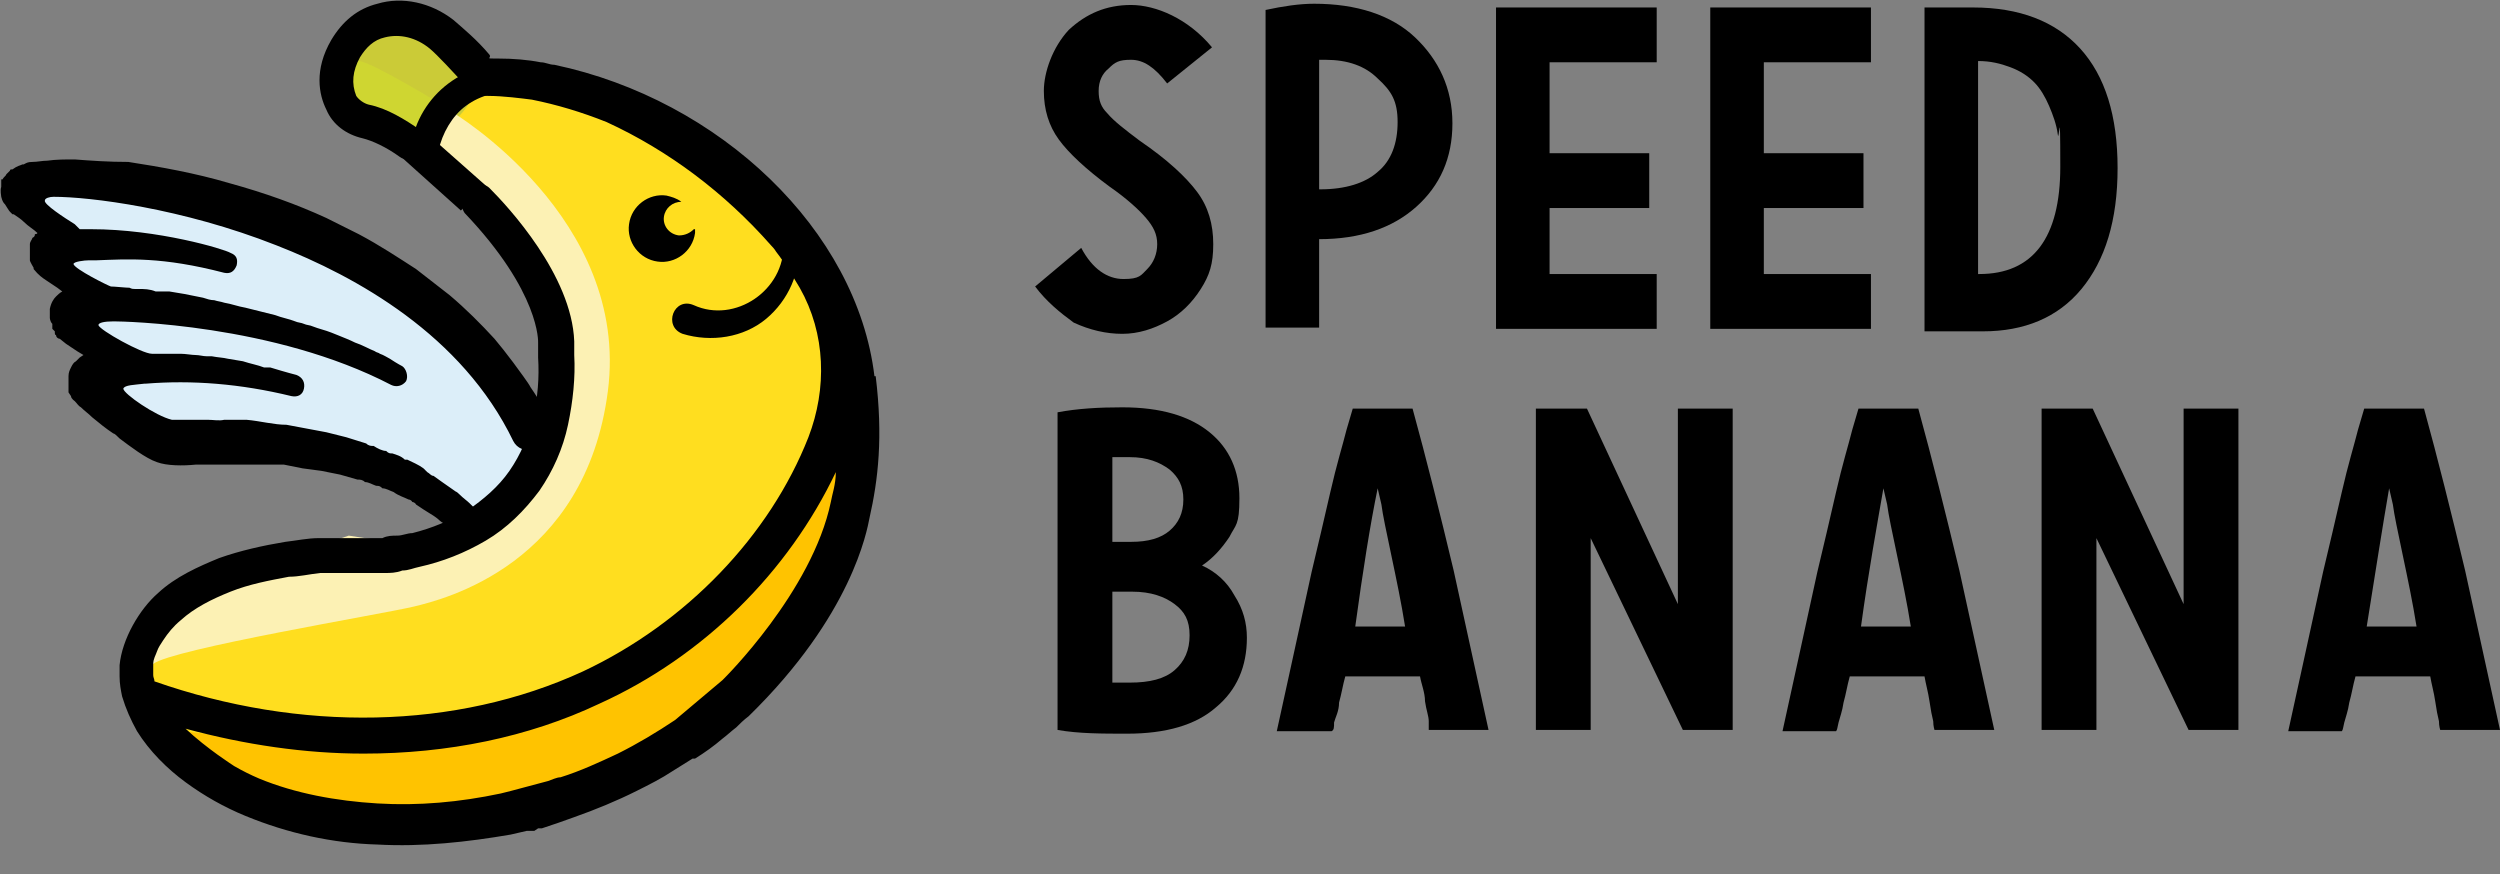 <?xml version="1.0" encoding="UTF-8"?>
<svg id="Calque_1" xmlns="http://www.w3.org/2000/svg" version="1.1" viewBox="0 0 200.7 70.2">
  <rect x="0" y="0" width="200.7" height="70.2" fill="#808080" stroke="none"/>
  <!-- Generator: Adobe Illustrator 29.0.1, SVG Export Plug-In . SVG Version: 2.1.0 Build 192)  -->
  <defs>
    <style>
      .st0 {
        fill: #ffde1f;
      }

      .st1 {
        fill: #cbcb37;
      }

      .st2 {
        fill: #fcf1b4;
      }

      .st3 {
        fill: #ffc300;
      }

      .st4 {
        fill: #cfd631;
      }

      .st5 {
        fill: #dceef9;
      }
    </style>
  </defs>
  <g>
    <path d="M83.1,23l3.7-3.1c.9,1.7,2.1,2.5,3.4,2.5s1.4-.3,1.9-.8.8-1.2.8-2-.3-1.4-.9-2.1-1.6-1.6-2.9-2.5c-1.9-1.4-3.3-2.7-4.1-3.8-.8-1.1-1.2-2.4-1.2-3.9s.7-3.5,2-4.9c1.4-1.3,3-2,5-2s4.6,1.1,6.5,3.4l-3.6,2.9c-1-1.3-1.9-1.9-2.9-1.9s-1.3.2-1.8.7c-.5.4-.8,1-.8,1.8s.2,1.3.7,1.8c.5.6,1.4,1.3,2.6,2.2,2.2,1.5,3.7,2.9,4.6,4.1s1.3,2.6,1.3,4.2-.3,2.5-1,3.6-1.6,2-2.7,2.6-2.3,1-3.6,1-2.6-.3-3.9-.9c-1.1-.8-2.2-1.7-3.1-2.9Z"/>
    <path d="M101.6,26.4V.8c1.4-.3,2.7-.5,3.9-.5,3.4,0,6.2.9,8.1,2.7,1.9,1.8,3,4.1,3,6.9s-1,5-2.9,6.7-4.5,2.6-7.8,2.6v7.1h-4.3ZM106,15.2c2,0,3.6-.5,4.6-1.4,1.1-.9,1.6-2.3,1.6-4s-.5-2.5-1.6-3.5c-1-1-2.4-1.5-4.2-1.5h-.5v10.4h0Z"/>
    <path d="M120.1,26.4V.6h12.9v4.4h-8.6v7.3h8v4.4h-8v5.3h8.6v4.4h-12.9Z"/>
    <path d="M137.3,26.4V.6h12.9v4.4h-8.6v7.3h8v4.4h-8v5.3h8.6v4.4h-12.9Z"/>
    <path d="M154.5,26.4V.6h3.9c3.7,0,6.6,1.1,8.6,3.3,2,2.2,3,5.4,3,9.6s-1,7.4-2.9,9.7-4.6,3.4-7.9,3.4h-4.7v-.2ZM158.9,22c4.3,0,6.5-2.9,6.5-8.6s-.1-1.8-.2-2.6-.4-1.6-.7-2.3-.7-1.4-1.2-1.9-1.1-.9-1.9-1.2c-.8-.3-1.6-.5-2.6-.5v17.1h0Z"/>
    <path d="M84.9,58.6v-25.5c1.6-.3,3.3-.4,5.2-.4,3.1,0,5.4.7,7,2s2.4,3.1,2.4,5.3-.3,2.1-.8,3.1c-.6.9-1.3,1.7-2.2,2.3,1.1.5,2,1.3,2.6,2.4.7,1.1,1,2.2,1,3.4,0,2.3-.8,4.2-2.5,5.6-1.6,1.4-4,2.1-7.1,2.1-2,0-3.9,0-5.6-.3ZM89.3,43.5h1.5c1.4,0,2.4-.3,3.1-.9.7-.6,1.1-1.4,1.1-2.5s-.4-1.8-1.1-2.4c-.8-.6-1.8-1-3.2-1s-1,0-1.4,0v6.7ZM89.3,54.8h1.4c1.6,0,2.8-.3,3.6-1,.8-.7,1.2-1.6,1.2-2.8s-.4-1.9-1.2-2.5c-.8-.6-1.9-1-3.4-1s-1.1,0-1.6,0v7.2Z"/>
    <path d="M102.5,58.7c.8-3.6,1.7-7.8,2.8-12.8.5-2.1,1-4.2,1.5-6.4s1-3.8,1.3-5l.5-1.7h4.8c1.1,4,2.2,8.4,3.3,13l2.8,12.8h-4.8c0,0,0-.3,0-.7,0-.4-.2-.9-.3-1.6,0-.7-.3-1.4-.4-2h-6c-.2.7-.3,1.4-.5,2.1,0,.7-.3,1.2-.4,1.6,0,.4,0,.6-.2.7,0,0-4.3,0-4.3,0ZM108.8,50.3h4c-.3-1.9-.7-3.8-1.1-5.7s-.7-3.3-.8-4.1l-.3-1.3c-.6,2.9-1.2,6.7-1.8,11.1Z"/>
    <path d="M123.3,58.7v-25.9h4.1l7.3,15.7v-15.7h4.4v25.8h-4l-7.4-15.4v15.4h-4.4Z"/>
    <path d="M143.1,58.7c.8-3.6,1.7-7.8,2.8-12.8.5-2.1,1-4.2,1.5-6.4s1-3.8,1.3-5l.5-1.7h4.8c1.1,4,2.2,8.4,3.3,13l2.8,12.8h-4.8c0,0-.1-.3-.1-.7-.1-.4-.2-.9-.3-1.6-.1-.7-.3-1.4-.4-2h-6c-.2.7-.3,1.4-.5,2.1-.1.7-.3,1.2-.4,1.6-.1.4-.1.6-.2.7,0,0-4.3,0-4.3,0ZM149.4,50.3h4c-.3-1.9-.7-3.8-1.1-5.7-.4-1.9-.7-3.3-.8-4.1l-.3-1.3c-.5,2.9-1.2,6.7-1.8,11.1Z"/>
    <path d="M163.9,58.7v-25.9h4.1l7.3,15.7v-15.7h4.4v25.8h-4l-7.4-15.4v15.4h-4.4Z"/>
    <path d="M183.7,58.7c.8-3.6,1.7-7.8,2.8-12.8.5-2.1,1-4.2,1.5-6.4s1-3.8,1.3-5l.5-1.7h4.8c1.1,4,2.2,8.4,3.3,13l2.8,12.8h-4.8c0,0-.1-.3-.1-.7-.1-.4-.2-.9-.3-1.6-.1-.7-.3-1.4-.4-2h-6c-.2.7-.3,1.4-.5,2.1-.1.7-.3,1.2-.4,1.6-.1.4-.1.6-.2.7,0,0-4.3,0-4.3,0ZM190,50.3h4c-.3-1.9-.7-3.8-1.1-5.7-.4-1.9-.7-3.3-.8-4.1l-.3-1.3c-.5,2.9-1.1,6.7-1.8,11.1Z"/>
  </g>
  <g>
    <polygon class="st3" points="68.4 36.7 66.1 48.2 55.7 58.4 40.9 65 22.7 65 12 57.3 32.7 59 47.1 55.3 57.5 48.9 64.4 39.5 67 36.1 68.4 36.7"/>
    <path class="st0" d="M17.9,45.7l19.9-2s7.6-3.3,8.2-13.4l-2.1-5.6-4.8-10-4.9-3.9,4.1-3.7,10.7.8,7.3,4.6,6.2,4.9,3.8,6,.7,12.7-8.2,11.9-12,6.6-17.6,5.7-15.5-1.7-2.7-4.1,1.7-5.7,5.2-3.1Z"/>
    <path class="st1" d="M34.1,10.9l-3.9-.4-2.2-2-.9-3.2,2.5-2.8,1.4.4,4-.4,4.2,1.9-1.1,2.9c.2,0-1.3,3.2-4,3.6Z"/>
    <path d="M55.7,18.4c-.3.3-.7.5-1.2.5-.8-.1-1.3-.8-1.2-1.5s.7-1.2,1.4-1.2c-.4-.3-.8-.4-1.2-.5-1.4-.2-2.8.8-3,2.3-.2,1.4.8,2.8,2.3,3,1.4.2,2.8-.8,3-2.3,0-.2,0-.3,0-.3Z"/>
    <g>
      <polygon class="st5" points="16.1 36 27.9 36.5 37.7 41.1 42.3 37.3 43 33.6 31.2 21.6 11.8 14.5 2.4 14.9 7.8 28.6 10.6 32.8 16.1 36"/>
      <path d="M44.4,34.3h0c-.5-1.1-1.1-2.2-1.8-3.2-.2-.4-.9-1.3-1.4-2-.6-.8-1-1.3-1.5-1.9-1.1-1.2-2.3-2.4-3.6-3.5-.9-.7-1.8-1.4-2.7-2.1-1.4-.9-2.9-1.9-4.6-2.8-1-.5-1.8-.9-2.6-1.3-2.4-1.1-4.9-2-7.8-2.8-2.7-.8-5.5-1.3-8.1-1.7-1.6,0-3-.1-4.3-.2-.8,0-1.5,0-2.2.1-.4,0-.8.1-1.2.1s-.5.1-.7.2h-.1c-.2.1-.4.1-.8.4h-.1s-.1,0-.1.1c-.1.1-.2.2-.3.3,0,.1-.2.2-.3.4h-.1c0,.4,0,.5,0,.6h0c-.1.3,0,.7,0,.8.1.4.2.5.3.6h0c.2.3.3.5.4.6s.2.2.2.2h.1c.3.2.6.4.8.6h0c.4.4.8.6,1.1.9,0,0,0,.1-.2.1h0c0,.1,0,.2-.2.3,0,.1-.2.3-.2.5,0,.2,0,.4,0,.6s0,.4,0,.5h0q0,.1,0,.2h0c0,.1.3.6.3.6,0,.1,0,.1,0,.1h0c.4.5.7.7,1,.9.3.2.6.4.9.6l.4.3c-.2.1-.4.3-.5.4-.2.2-.4.5-.5,1v.7s0,.3.2.5h0v.2h0v.2c0,0,.2.2.2.2h0c0,.2,0,.3.1.3h0c0,.2.2.3.3.3l.5.4c.3.2.6.4.9.6l.5.3-.3.2c0,0-.2.2-.3.3-.2.1-.3.3-.4.5s-.2.4-.2.7v.7h0c0,.1,0,.4,0,.4q0,.1,0,.2l.2.3c0,.2.3.4.3.4.2.2.3.4.5.5.3.3.6.5.9.8.6.5,1.1.9,1.7,1.3.1,0,.3.2.5.4.8.6,2.1,1.6,3,1.9.8.3,2.1.3,3.1.2h4.6c.3,0,.7,0,1,0h1.5c0,0,1.5.3,1.5.3l1.5.2,1.5.3,1.4.4c.2,0,.4,0,.6.2.3,0,.6.2.9.3.2,0,.3,0,.5.2.3,0,.6.2.9.3h0c.4.3.8.4,1.2.6,0,0,.2,0,.3.2,0,0,.2,0,.3.2l.6.4c.3.2.5.3.8.5,0,0,.3.2.4.3,0,0,.2.2.4.3l.2.2.6.5c.2.2.5.3.8.3s.7-.2,1-.4c.2-.3.3-.6.3-.9s-.2-.6-.4-.9l-.4-.4c-.2-.2-.5-.4-.8-.7s-.3-.2-.4-.3c-.3-.2-.7-.5-1-.7l-.7-.5c-.2,0-.3-.2-.5-.3l-.3-.3c-.4-.3-.9-.5-1.3-.7h-.2c-.3-.3-.7-.4-1-.5-.2,0-.3,0-.5-.2-.3,0-.7-.2-1-.4-.2,0-.4,0-.6-.2l-1.6-.5-1.6-.4-1.6-.3-1.6-.3c-1,0-2.1-.3-3.2-.4-.4,0-.8,0-1.2,0h-.6c-.4.1-.9,0-1.3,0h-2.9c-1.3-.3-3.9-2.1-3.9-2.5.1-.3.9-.3,1.7-.4h.1c3.7-.3,7.6,0,11.7,1,.5.1.9-.1,1-.6s-.1-.9-.6-1.1c0,0-.8-.2-2.1-.6h-.5c-.5-.2-1.1-.3-1.7-.5l-1.2-.2c-.4-.1-.8-.1-1.3-.2h-.4c-.3,0-.6-.1-.9-.1s-.8-.1-1.2-.1h-2.3c-.8,0-4.2-1.9-4.3-2.3,0-.2.5-.3,1.2-.3h.1c.6,0,12.8.2,22.2,5.1.4.2.9.1,1.2-.3.2-.4,0-1-.3-1.2,0,0-.4-.2-1-.6-.2-.1-.5-.3-.8-.4-.1-.1-.3-.1-.4-.2-.5-.2-1-.5-1.6-.7-.4-.2-.9-.4-1.4-.6l-.5-.2c-.5-.2-1-.3-1.5-.5-.2-.1-.5-.1-.7-.2s-.5-.1-.7-.2c-.5-.2-1.1-.3-1.6-.5-.4-.1-.8-.2-1.2-.3-.4-.1-.8-.2-1.2-.3-.6-.1-1.1-.3-1.7-.4-.3-.1-.5-.1-.8-.2-.3,0-.6-.1-.9-.2-.5-.1-1-.2-1.5-.3l-1.2-.2h-1.1c-.5-.2-.9-.2-1.4-.2s-.5,0-.7-.1c-.3,0-1.2-.1-1.5-.1-.3-.1-2.9-1.4-3-1.8,0-.2.9-.3,1.2-.3h.6c2.6-.1,5.3-.3,10.3,1,.5.1.8-.1,1-.6.1-.5,0-.8-.5-1-.5-.3-5.8-1.9-11.2-1.9h-.9l-.4-.4c-.8-.5-2.5-1.6-2.4-1.9,0-.2.4-.3.7-.3,2.9,0,10.3.9,17.9,3.9,6.4,2.5,14.9,7.2,19,15.7.3.6,1,.9,1.6.6.6-.3.9-1.1.6-1.7Z"/>
    </g>
    <path d="M55.7,24.5c3.3,1.5,7.3-1.2,7.2-4.9,0-.3.3-.6.6-.6s.6.3.6.6c.2,2.2-.8,4.5-2.6,6s-4.4,1.9-6.7,1.2c-1.6-.6-.7-3,.9-2.3h0Z"/>
    <path class="st2" d="M36.3,9s14.3,8.5,12.5,22.4-13.1,16.7-15.6,17.3-19.4,3.4-20.9,4.6c-1.4,1.2-.9-1.6-.9-1.6l4.3-4.6,12.3-4.1,5.2.8,9.9-4.6,1.3-12.6-2.4-7-7.9-8.6,2.2-2Z"/>
    <path class="st4" d="M35.3,8.3s-5.6-3.4-6.5-3.4c-.9,0-.9,3.2-.9,3.2l3.9,2.5,2.8-.3.7-2Z"/>
    <path d="M35.2,12.1l-2.2-.4c.3-2,1.4-3.8,3-5s3.7-1.8,5.7-1.6l-.2,2.2c-1.4,0-2.9.3-4.1,1.2-1.1.8-1.9,2.2-2.2,3.6Z"/>
    <polygon points="32.1 12.5 37 16.9 39 14.9 33.8 10.3 32.1 12.5"/>
    <path d="M70.2,30.2c-1.4-11.7-12.4-22.2-25.7-25-.4,0-.7-.2-1.1-.2-1-.2-2.2-.3-3.4-.3s-.5,0-.7-.3c-1-1.2-2.1-2.1-2.9-2.8-1.8-1.4-4.1-1.9-6.1-1.3-1.6.4-2.8,1.4-3.7,2.9-1.4,2.4-1,4.4-.4,5.6.5,1.2,1.6,2,2.9,2.3.8.2,1.9.7,3,1.5.4.3,1,.2,1.3-.2l.5-.6c.4-.4.3-1.1-.2-1.4-1.2-.8-2.6-1.7-4.1-2-.4-.1-.8-.4-1-.7-.4-1-.3-2,.3-3.1.5-.8,1.1-1.4,2-1.6,1.2-.3,2.5,0,3.6.9.6.5,1.9,1.9,2.8,2.9.5.6,1.2.9,1.9.9,1.2,0,2.7.2,3.5.3,2,.4,4,1,6,1.8h0c5,2.3,9.5,5.7,13.2,9.9.3.3.4.5.4.5.7.9,1.3,1.9,1.9,2.9,2.1,3.7,2.2,8.1.7,12-3.1,7.9-9.8,14.9-18.1,18.8-10.2,4.7-22.7,4.9-34.4.8,0-.2-.1-.3-.1-.5v-.2h0v-.2h0v-.5h0c0-.4.2-.7.3-1,.1-.3.3-.6.5-.9.4-.6.8-1.1,1.4-1.6,1.1-1,2.5-1.7,4-2.3s3.1-.9,4.7-1.2c.8,0,1.6-.2,2.5-.3.4,0,.8,0,1.2,0h2.6c.5,0,1,0,1.4,0s.9,0,1.4-.2c.5,0,.9-.2,1.4-.3,1.8-.4,3.6-1.1,5.3-2.1s3.1-2.4,4.3-4c1.1-1.6,1.9-3.4,2.3-5.3.4-1.9.6-3.8.5-5.6,0-.2,0-.5,0-.7v-.4h0c-.2-5.3-5.3-10.8-6.8-12.3-.3-.3-.8-.4-1.2-.3-.5.2-.8.6-1,1s0,1,.2,1.3c6.1,6.4,5.9,10.4,5.9,10.4h0v.3h0v.9c.2,3.2-.5,6.5-2.3,9.1-.9,1.3-2.1,2.3-3.4,3.2-1.4.8-2.8,1.4-4.4,1.8-.4,0-.8.2-1.2.2-.4,0-.8,0-1.2.2-.4,0-.8,0-1.2,0s-.8,0-1.3,0h-1.3c-.4,0-.9,0-1.3,0-.9,0-1.8.2-2.7.3-1.8.3-3.6.7-5.3,1.3-1.7.7-3.5,1.5-4.9,2.8-1.5,1.3-2.9,3.7-3.1,5.8v.2h0v.7c0,.6.1,1.1.2,1.6.3,1,.7,1.9,1.2,2.8,1,1.6,2.4,3,3.9,4.1s3.1,2,4.8,2.7c3.4,1.4,7,2.2,10.6,2.3,3.6.2,7.2-.2,10.7-.8l1.3-.3h.6c0,0,.3-.2.3-.2h.3c.9-.3,1.8-.6,2.6-.9,1.7-.6,3.4-1.3,5-2.1,1-.5,2-1,2.9-1.6l1.6-1c0,0,.2,0,.2,0,.8-.5,1.5-1,2.2-1.6.4-.3.7-.6,1.1-.9.3-.3.6-.6,1-.9h0c8.3-8.1,9.5-14.9,9.7-15.9.7-3.1,1.1-6.5.5-11.4ZM58,54.6l-3.8,3.2s0,0,0,0c-1.5,1-3,1.9-4.6,2.7-1.5.7-3,1.4-4.6,1.9-.3,0-.7.2-1,.3l-3,.8-.8.2c-3.3.7-6.6,1-9.9.8-3.3-.2-6.6-.8-9.5-2-.7-.3-1.3-.6-2-1,0,0-2.2-1.4-3.9-3,4.8,1.3,9.6,2,14.3,2,6.7,0,13.2-1.3,18.9-4,8.4-3.8,15.2-10.6,19-18.6,0,1-.3,1.8-.4,2.4-1.5,7.2-8.6,14.2-8.6,14.2Z"/>
  </g>
</svg>